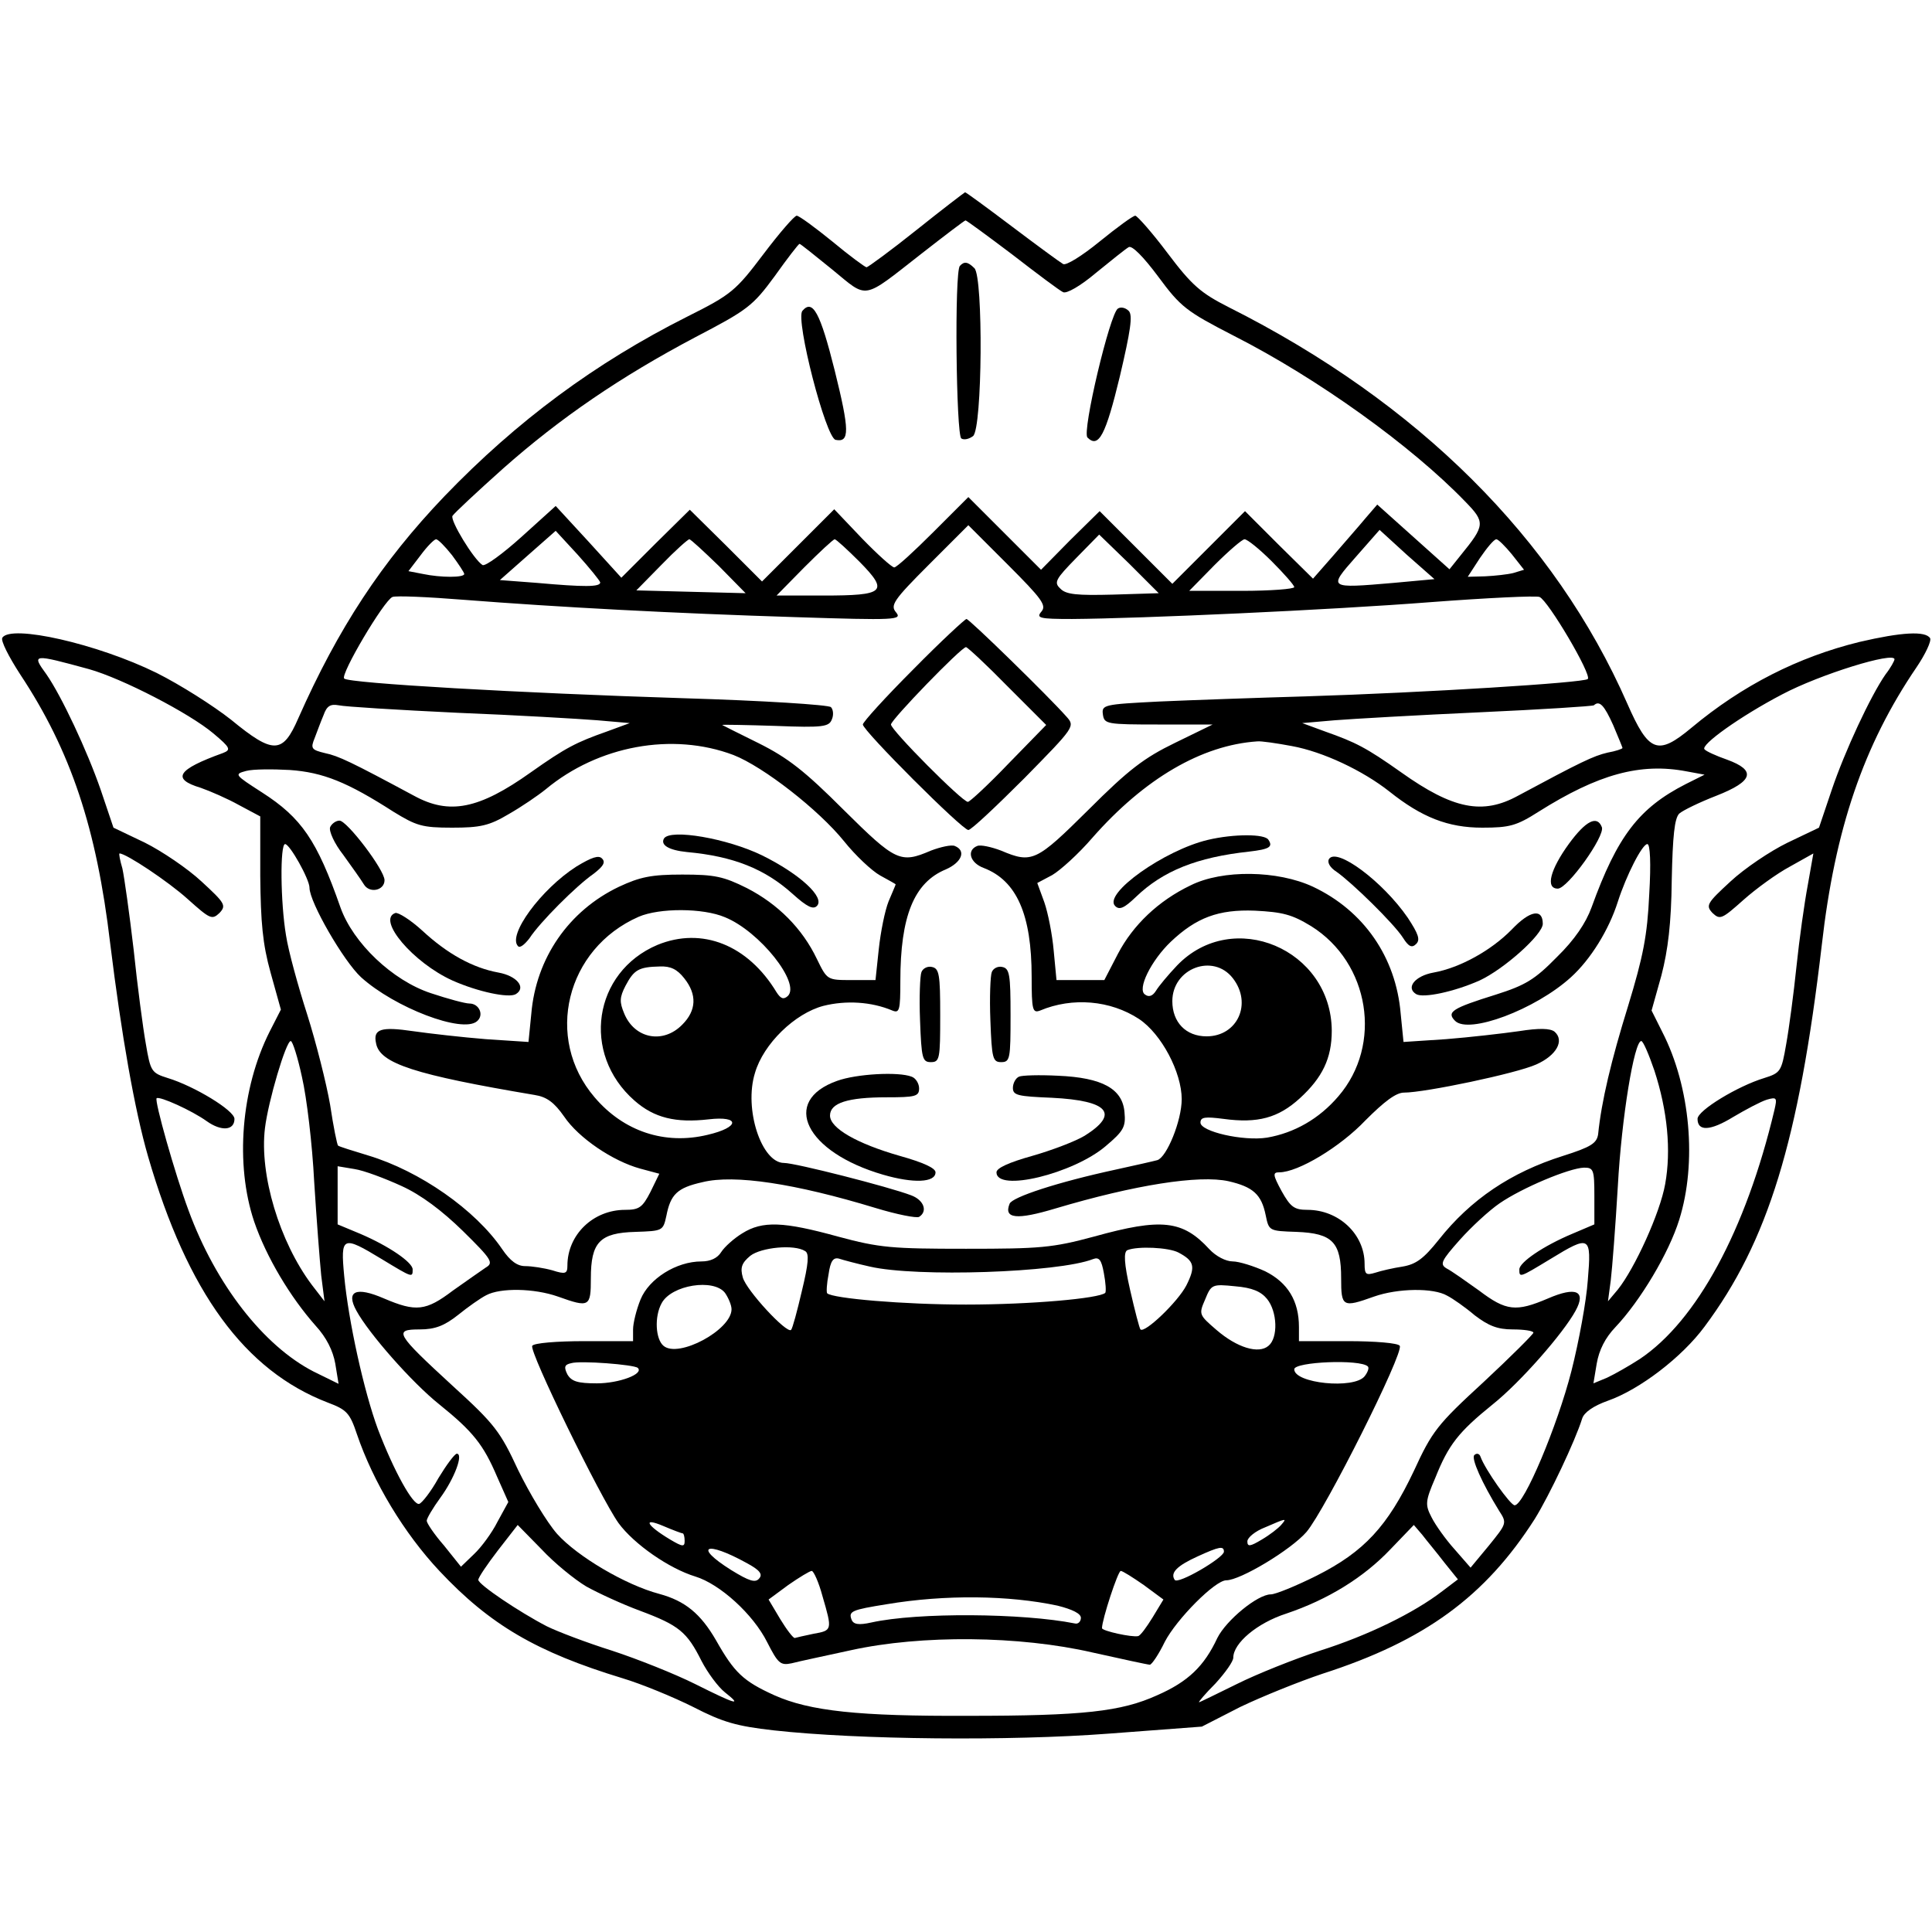 <?xml version="1.0" standalone="no"?>
<!DOCTYPE svg PUBLIC "-//W3C//DTD SVG 20010904//EN"
 "http://www.w3.org/TR/2001/REC-SVG-20010904/DTD/svg10.dtd">
<svg version="1.0" xmlns="http://www.w3.org/2000/svg"
 width="412pt" height="412pt" viewBox="0 0 412 412"
 preserveAspectRatio="xMidYMid meet">
<g transform="translate(0,412) scale(0.1,-0.1)"
fill="#000000" stroke="none">
<path d="M1955 3630 c-55 -44 -103 -79 -107 -80 -3 0 -37 25 -73 55 -37 30
-71 55 -76 55 -5 0 -37 -37 -71 -82 -59 -78 -68 -86 -162 -133 -197 -99 -364
-223 -518 -383 -134 -140 -227 -282 -312 -474 -33 -76 -53 -77 -143 -3 -38 30
-109 75 -159 100 -126 62 -311 104 -329 75 -4 -6 14 -41 38 -78 108 -163 163
-328 192 -574 24 -195 52 -355 81 -455 84 -289 206 -456 383 -524 40 -15 47
-22 62 -67 35 -103 101 -212 176 -292 108 -115 207 -173 391 -229 40 -12 108
-40 150 -61 64 -33 93 -41 172 -50 180 -20 503 -23 714 -7 l199 15 82 42 c46
22 125 54 176 71 217 70 346 164 452 330 31 50 86 166 101 214 4 13 24 27 55
38 68 24 158 93 206 158 135 181 201 395 250 814 28 247 89 426 202 592 19 28
32 56 29 62 -10 16 -61 13 -151 -8 -130 -32 -249 -92 -358 -183 -72 -60 -91
-53 -137 52 -154 351 -446 642 -850 845 -59 30 -78 46 -130 115 -33 44 -65 80
-69 80 -5 0 -39 -25 -76 -55 -38 -31 -72 -52 -78 -48 -7 4 -56 40 -109 80 -53
40 -98 73 -100 73 -2 -1 -48 -36 -103 -80z m204 -53 c53 -41 101 -77 108 -80
7 -4 37 13 70 41 32 26 63 51 70 55 7 4 31 -20 63 -63 48 -65 60 -74 161 -126
179 -91 379 -235 493 -353 44 -45 43 -51 -9 -115 l-24 -30 -77 69 -77 69 -25
-29 c-14 -17 -45 -52 -69 -80 l-43 -49 -73 72 -72 72 -77 -77 -78 -78 -78 78
-77 77 -63 -62 -62 -63 -78 78 -77 77 -75 -75 c-41 -41 -78 -75 -83 -75 -5 0
-36 28 -69 62 l-59 62 -77 -77 -77 -77 -77 77 -77 76 -73 -72 -73 -73 -70 77
-70 76 -73 -66 c-40 -36 -77 -63 -83 -60 -19 12 -70 96 -64 105 4 6 52 51 108
101 122 108 251 196 410 280 111 58 122 66 169 130 27 38 51 69 53 69 2 0 33
-25 70 -55 77 -63 62 -66 190 34 50 39 92 71 94 71 2 0 47 -33 100 -73z m62
-761 c-12 -14 -5 -16 65 -16 147 1 548 19 766 36 119 9 223 14 231 11 18 -7
112 -166 103 -175 -8 -8 -346 -29 -601 -37 -104 -3 -245 -8 -313 -11 -119 -6
-123 -7 -120 -28 3 -20 8 -21 119 -21 l115 0 -80 -39 c-66 -32 -99 -57 -185
-143 -111 -110 -120 -115 -186 -87 -21 8 -44 13 -51 10 -23 -9 -16 -36 14 -47
70 -27 102 -99 102 -232 0 -71 2 -78 18 -72 69 29 150 22 211 -18 48 -32 91
-114 91 -171 0 -46 -32 -124 -52 -130 -7 -2 -47 -11 -88 -20 -125 -27 -222
-59 -227 -73 -13 -32 15 -35 98 -10 168 50 306 72 369 58 52 -12 70 -28 79
-72 7 -34 7 -34 66 -36 77 -3 95 -22 95 -99 0 -61 3 -63 70 -39 51 18 127 19
156 2 12 -6 39 -25 59 -42 29 -22 48 -30 81 -30 24 0 44 -3 44 -7 0 -3 -48
-51 -106 -105 -99 -91 -110 -105 -149 -190 -56 -118 -106 -172 -207 -223 -44
-22 -88 -40 -98 -40 -28 0 -95 -55 -114 -93 -28 -60 -62 -93 -128 -122 -77
-35 -158 -44 -403 -44 -234 -1 -338 10 -414 44 -66 30 -85 48 -124 117 -33 57
-66 84 -121 99 -72 19 -175 80 -218 128 -22 25 -59 87 -83 136 -38 82 -50 98
-139 179 -123 113 -127 121 -71 121 33 0 53 8 82 31 21 17 48 36 60 42 30 16
102 15 153 -3 67 -24 70 -22 70 39 0 77 19 97 95 99 58 2 59 2 66 34 9 46 23
60 77 72 68 17 198 -3 369 -55 46 -14 87 -22 93 -19 19 12 10 36 -17 46 -47
18 -247 69 -271 69 -48 0 -86 115 -62 192 18 62 85 127 146 143 48 12 102 9
147 -10 15 -6 17 0 17 63 0 138 29 210 97 238 34 15 44 40 19 50 -7 3 -30 -2
-51 -10 -65 -28 -75 -23 -186 87 -83 83 -119 111 -181 142 -43 21 -78 39 -78
39 0 1 51 0 114 -2 101 -4 114 -2 120 14 4 9 3 21 -2 26 -5 5 -146 14 -313 19
-350 11 -716 32 -725 42 -9 8 85 167 103 174 8 3 76 0 151 -6 205 -16 450 -29
707 -37 216 -7 229 -6 216 10 -13 15 -6 26 70 102 l84 84 84 -84 c73 -73 83
-87 72 -100z m-941 62 c0 -10 -34 -10 -135 -1 l-79 6 60 53 59 52 47 -51 c26
-29 47 -55 48 -59z m1692 -1 c-140 -12 -140 -12 -81 55 l51 58 58 -53 59 -52
-87 -8z m-598 -25 c-77 -2 -101 0 -113 13 -14 13 -10 20 34 65 l49 50 64 -62
63 -63 -97 -3z m-1410 84 c14 -19 26 -37 26 -40 0 -8 -50 -8 -88 0 l-31 6 26
34 c14 19 29 34 33 34 4 0 19 -15 34 -34z m569 -23 l57 -58 -117 3 -116 3 54
55 c29 30 56 54 59 54 3 0 31 -26 63 -57z m300 9 c63 -64 54 -72 -77 -72
l-100 0 59 60 c33 33 62 60 65 60 3 0 27 -22 53 -48z m879 1 c26 -26 48 -51
48 -55 0 -4 -50 -8 -112 -8 l-112 0 54 55 c30 30 59 55 64 55 6 0 32 -21 58
-47z m512 15 l26 -33 -23 -7 c-12 -3 -39 -6 -60 -7 l-37 -1 26 40 c15 22 30
40 35 40 4 0 19 -15 33 -32z m-3034 -245 c71 -20 214 -94 265 -137 37 -31 38
-35 20 -42 -97 -35 -110 -55 -47 -74 20 -7 57 -23 82 -37 l45 -24 0 -127 c1
-99 5 -145 22 -206 l22 -79 -24 -47 c-61 -121 -74 -283 -33 -405 26 -76 77
-161 131 -222 23 -25 37 -53 42 -81 l7 -43 -53 26 c-107 55 -209 186 -267 344
-29 78 -73 234 -68 239 6 5 75 -26 107 -49 31 -22 59 -20 59 5 0 18 -86 70
-142 87 -35 11 -37 14 -47 73 -6 33 -18 124 -26 201 -9 77 -20 155 -24 173 -5
17 -8 32 -6 32 14 0 104 -60 145 -97 48 -43 52 -45 68 -30 15 16 12 21 -38 67
-30 28 -85 65 -121 83 l-67 32 -27 80 c-29 84 -84 201 -116 247 -32 44 -30 44
91 11z m3850 21 c0 -3 -8 -18 -19 -32 -32 -46 -87 -164 -115 -247 l-27 -80
-67 -32 c-37 -18 -92 -55 -122 -83 -50 -46 -53 -51 -38 -67 16 -15 20 -13 66
28 27 24 71 56 99 71 l50 28 -12 -68 c-7 -37 -18 -115 -24 -173 -6 -58 -16
-133 -22 -166 -10 -58 -12 -61 -47 -72 -56 -17 -142 -69 -142 -87 0 -27 27
-26 76 4 27 16 59 33 72 37 21 6 22 4 16 -22 -61 -257 -166 -450 -287 -531
-23 -15 -55 -33 -70 -40 l-29 -12 7 42 c5 29 18 55 40 78 53 56 114 158 136
229 38 121 24 283 -36 400 l-23 46 21 75 c14 54 21 111 22 203 2 95 6 132 16
142 8 7 43 24 79 38 79 31 86 54 23 77 -23 8 -45 18 -48 22 -10 9 77 71 165
117 81 43 240 92 240 75z m-3065 -114 c127 -5 261 -13 299 -16 l69 -6 -49 -18
c-65 -23 -87 -34 -162 -87 -111 -79 -174 -91 -249 -50 -134 72 -161 85 -190
91 -29 7 -31 10 -22 32 5 13 13 35 19 49 7 20 15 24 32 21 13 -3 127 -10 253
-16z m2465 -26 c11 -26 20 -48 20 -49 0 -2 -15 -7 -32 -10 -30 -7 -57 -20
-191 -92 -75 -41 -138 -29 -249 50 -75 53 -97 64 -162 87 l-49 18 69 6 c38 3
177 11 309 17 132 6 242 13 244 15 12 11 22 0 41 -42z m-1876 -64 c64 -25 182
-117 236 -184 24 -30 59 -63 77 -73 18 -10 33 -18 33 -19 0 -1 -7 -17 -15 -36
-8 -20 -17 -65 -21 -102 l-7 -66 -51 0 c-52 0 -52 0 -74 45 -31 65 -83 117
-149 151 -50 25 -69 29 -138 29 -66 0 -90 -5 -135 -26 -107 -51 -177 -152
-187 -271 l-6 -60 -91 6 c-50 4 -120 12 -155 17 -68 10 -86 5 -79 -26 8 -43
83 -67 338 -110 26 -4 42 -16 63 -46 31 -46 104 -95 162 -111 l41 -11 -19 -39
c-17 -33 -24 -38 -54 -38 -68 0 -123 -53 -123 -119 0 -17 -4 -19 -32 -10 -18
5 -44 9 -58 9 -17 0 -32 11 -49 36 -57 84 -176 167 -286 200 -33 10 -62 19
-64 21 -2 1 -10 40 -17 87 -8 46 -30 133 -49 193 -19 59 -40 135 -45 168 -12
71 -13 195 -2 195 10 0 52 -75 52 -93 0 -31 73 -157 110 -191 72 -65 216 -120
247 -94 16 13 5 38 -16 38 -9 0 -46 10 -82 22 -82 27 -166 107 -193 183 -50
143 -83 191 -167 245 -59 38 -60 39 -34 46 15 4 57 4 93 2 71 -5 123 -26 221
-89 49 -30 61 -34 125 -34 60 0 79 4 121 29 28 16 63 40 79 53 112 93 270 122
400 73z m1191 19 c66 -12 151 -52 208 -97 69 -55 125 -77 198 -77 58 0 73 4
120 34 127 80 217 105 316 86 l38 -7 -40 -20 c-100 -51 -146 -111 -201 -263
-12 -33 -36 -69 -74 -106 -47 -48 -67 -60 -130 -80 -93 -29 -106 -37 -87 -56
29 -29 171 24 247 93 42 38 81 101 100 161 18 56 52 123 63 123 6 0 8 -41 4
-107 -4 -88 -13 -133 -45 -238 -36 -116 -57 -204 -64 -274 -3 -19 -15 -27 -75
-46 -111 -35 -197 -93 -265 -179 -32 -40 -48 -52 -77 -57 -20 -3 -46 -9 -58
-13 -20 -6 -23 -4 -23 19 0 63 -55 115 -122 115 -28 0 -36 6 -55 40 -19 35
-19 40 -5 40 40 0 130 54 184 111 40 40 65 59 82 59 45 0 240 41 282 60 43 19
61 51 39 70 -9 7 -32 8 -76 1 -35 -5 -105 -13 -155 -17 l-91 -6 -6 60 c-10
121 -79 220 -187 271 -75 35 -193 37 -261 3 -69 -33 -123 -85 -155 -146 l-29
-56 -51 0 -51 0 -6 63 c-3 34 -12 80 -20 103 l-15 41 32 17 c17 10 56 45 86
80 111 126 233 197 351 205 8 1 42 -4 74 -10z m-1209 -365 c74 -30 162 -141
134 -168 -9 -8 -15 -6 -24 8 -61 101 -159 140 -254 101 -137 -58 -163 -232
-49 -332 42 -37 88 -48 158 -40 68 8 67 -17 -2 -33 -91 -22 -179 7 -241 80
-108 126 -61 317 94 385 44 19 137 19 184 -1z m1250 -19 c125 -78 153 -253 58
-363 -41 -48 -94 -78 -152 -88 -51 -8 -142 13 -142 32 0 12 10 13 49 8 73 -10
117 2 163 44 48 44 68 85 68 144 -1 174 -211 263 -330 139 -19 -20 -39 -44
-45 -54 -7 -11 -15 -14 -23 -8 -18 11 13 73 55 113 54 51 101 69 179 66 59 -3
79 -8 120 -33z m-1337 -111 c28 -35 26 -69 -4 -99 -41 -42 -102 -30 -124 24
-10 24 -10 34 3 59 18 34 28 40 73 41 23 1 37 -6 52 -25z m1170 0 c42 -54 10
-124 -56 -124 -44 0 -73 30 -73 75 0 70 87 103 129 49z m-1985 -211 c10 -43
22 -143 26 -223 5 -80 12 -170 15 -200 l7 -55 -27 35 c-69 92 -112 235 -100
334 7 58 45 186 55 186 4 0 15 -35 24 -77z m2884 14 c28 -86 36 -170 23 -242
-11 -62 -65 -180 -101 -225 l-21 -25 6 45 c3 25 10 115 15 200 8 147 35 310
50 310 4 0 16 -28 28 -63z m-2672 -246 c42 -19 87 -53 131 -96 62 -61 66 -68
49 -78 -10 -7 -42 -29 -70 -49 -58 -44 -79 -46 -147 -17 -60 26 -82 16 -59
-26 26 -48 118 -153 177 -200 72 -58 94 -86 123 -154 l24 -54 -23 -42 c-12
-24 -35 -55 -50 -69 l-28 -27 -36 45 c-21 24 -37 48 -37 53 0 5 13 27 29 49
30 41 50 94 35 94 -5 -1 -22 -24 -39 -52 -16 -29 -35 -53 -41 -55 -13 -4 -54
70 -88 159 -30 81 -63 231 -72 327 -8 85 -4 87 80 36 66 -40 66 -40 66 -22 0
15 -51 50 -112 76 l-48 20 0 62 0 62 36 -6 c20 -3 65 -20 100 -36z m2544 -21
l0 -61 -47 -20 c-62 -26 -113 -61 -113 -76 0 -18 0 -18 66 22 85 52 88 50 80
-45 -3 -44 -19 -131 -35 -194 -30 -117 -101 -286 -121 -286 -9 0 -63 76 -73
104 -2 6 -8 8 -13 3 -7 -7 16 -59 53 -119 17 -26 16 -27 -22 -74 l-39 -47 -34
39 c-19 21 -41 52 -49 68 -14 27 -14 34 8 85 28 70 49 97 122 156 59 47 151
152 177 200 23 42 1 52 -59 26 -68 -29 -89 -27 -147 17 -28 20 -59 42 -69 47
-15 9 -12 16 28 61 25 28 63 63 85 78 48 33 148 75 180 76 20 0 22 -4 22 -60z
m-2150 -833 c25 -14 77 -38 115 -52 83 -31 100 -45 131 -107 13 -25 35 -55 50
-67 38 -30 24 -26 -64 18 -42 21 -122 53 -177 71 -54 17 -117 41 -139 52 -58
30 -146 89 -146 99 0 5 19 33 42 63 l42 54 51 -52 c27 -29 70 -64 95 -79z
m1830 51 l29 -36 -33 -25 c-61 -47 -160 -95 -261 -127 -55 -18 -135 -50 -177
-71 -43 -21 -79 -39 -81 -39 -2 0 13 18 35 40 21 23 38 47 38 55 0 31 51 74
113 94 89 30 165 77 222 137 l50 52 18 -21 c9 -12 31 -38 47 -59z"/>
<path d="M2047 3553 c-12 -11 -8 -361 3 -368 6 -4 17 -1 25 5 20 16 22 339 3
358 -14 14 -22 15 -31 5z"/>
<path d="M1711 3457 c-15 -19 50 -271 71 -275 30 -6 30 19 -2 148 -31 124 -47
153 -69 127z"/>
<path d="M2384 3462 c-17 -10 -77 -263 -65 -275 24 -24 39 6 69 130 23 98 28
131 19 140 -7 7 -17 9 -23 5z"/>
<path d="M1947 2692 c-59 -59 -107 -112 -107 -117 0 -13 212 -225 225 -225 6
0 59 50 119 110 108 110 109 111 90 132 -38 43 -207 208 -213 208 -3 0 -55
-48 -114 -108z m201 -35 l83 -83 -80 -82 c-43 -45 -83 -82 -87 -82 -12 0 -164
153 -164 165 0 10 150 165 160 165 3 0 43 -37 88 -83z"/>
<path d="M1965 2047 c-3 -7 -5 -54 -3 -103 3 -81 5 -89 23 -89 19 0 20 7 20
100 0 87 -2 100 -18 103 -9 2 -19 -3 -22 -11z"/>
<path d="M2115 2047 c-3 -7 -5 -54 -3 -103 3 -81 5 -89 23 -89 19 0 20 7 20
100 0 87 -2 100 -18 103 -9 2 -19 -3 -22 -11z"/>
<path d="M1785 1815 c-121 -43 -67 -152 98 -200 65 -19 112 -17 112 5 0 9 -26
21 -76 35 -91 26 -149 59 -149 86 0 27 38 39 121 39 61 0 69 2 69 19 0 10 -7
22 -16 25 -28 11 -118 6 -159 -9z"/>
<path d="M2173 1824 c-7 -3 -13 -14 -13 -24 0 -16 11 -18 83 -21 121 -6 145
-34 70 -81 -20 -12 -70 -31 -112 -43 -50 -14 -76 -26 -76 -35 0 -43 164 -3
233 56 38 32 43 41 40 72 -4 50 -47 74 -142 78 -39 2 -77 1 -83 -2z"/>
<path d="M1583 1490 c-18 -11 -38 -29 -45 -40 -8 -13 -23 -20 -42 -20 -54 0
-112 -37 -130 -81 -9 -22 -16 -51 -16 -64 l0 -25 -104 0 c-58 0 -108 -4 -111
-10 -7 -12 145 -323 184 -378 33 -45 108 -97 164 -114 52 -16 123 -80 153
-140 23 -45 28 -50 52 -45 15 4 72 16 127 28 150 33 359 31 515 -5 63 -14 118
-26 122 -26 4 0 19 22 32 49 25 48 107 131 131 131 30 0 138 65 171 103 40 47
208 382 199 397 -3 6 -53 10 -111 10 l-104 0 0 30 c0 56 -24 95 -72 119 -24
11 -56 21 -69 21 -15 0 -36 11 -50 26 -57 62 -102 67 -246 27 -89 -24 -115
-26 -273 -26 -158 0 -184 2 -273 26 -116 32 -161 34 -204 7z m134 -38 c9 -5 7
-27 -7 -85 -10 -43 -20 -80 -23 -83 -9 -9 -96 85 -103 112 -6 21 -2 31 16 46
23 18 94 25 117 10z m796 -3 c34 -18 37 -30 17 -70 -18 -35 -89 -103 -98 -94
-2 2 -12 40 -22 84 -13 57 -14 81 -6 85 22 9 88 6 109 -5z m-658 -30 c99 -23
402 -13 476 16 13 5 18 -2 23 -30 4 -21 5 -39 3 -42 -13 -12 -159 -25 -297
-25 -133 0 -284 13 -296 24 -2 2 -1 21 3 41 4 28 10 36 22 33 9 -3 39 -11 66
-17z m-309 -56 c7 -10 14 -26 14 -35 0 -44 -113 -105 -145 -78 -17 14 -20 62
-4 91 21 39 111 53 135 22z m1156 -13 c22 -27 24 -83 3 -100 -21 -18 -67 -4
-111 34 -37 32 -38 33 -24 65 13 32 15 33 64 28 36 -3 55 -11 68 -27z m-1342
-147 c14 -13 -40 -33 -87 -33 -41 0 -54 4 -63 19 -8 16 -6 21 8 24 19 6 134
-3 142 -10z m1557 3 c3 -3 0 -12 -7 -21 -23 -28 -150 -15 -150 15 0 16 141 22
157 6z m-1461 -356 c2 0 4 -7 4 -16 0 -13 -4 -13 -31 3 -50 30 -60 48 -15 29
21 -9 40 -16 42 -16z m1276 18 c-6 -7 -24 -21 -41 -31 -25 -15 -31 -16 -31 -4
0 8 17 22 38 30 46 20 47 20 34 5z m-1140 -81 c28 -15 35 -24 27 -33 -8 -10
-21 -6 -60 18 -81 51 -54 63 33 15z m1018 24 c0 -13 -99 -71 -105 -60 -10 15
5 30 49 50 46 21 56 23 56 10z m-856 -95 c21 -72 21 -73 -19 -80 -19 -4 -37
-8 -40 -9 -3 -1 -17 17 -31 40 l-25 42 42 31 c23 16 46 30 50 30 4 0 15 -24
23 -54z m685 24 l42 -31 -23 -38 c-13 -21 -26 -39 -31 -40 -13 -3 -77 11 -77
17 0 18 34 122 40 122 4 0 26 -14 49 -30z m-184 -44 c32 -8 50 -17 50 -26 0
-8 -6 -14 -13 -12 -110 22 -335 24 -434 2 -27 -6 -38 -4 -42 6 -7 18 0 21 75
33 125 21 261 19 364 -3z"/>
<path d="M704 2356 c-3 -8 9 -35 28 -59 18 -25 38 -53 44 -63 12 -20 44 -13
44 9 0 22 -80 127 -96 127 -8 0 -17 -7 -20 -14z"/>
<path d="M1416 2332 c-8 -14 10 -25 49 -29 99 -9 166 -36 225 -89 31 -28 44
-34 52 -26 18 18 -36 68 -117 108 -74 36 -195 57 -209 36z"/>
<path d="M1229 2272 c-75 -48 -148 -147 -124 -170 4 -4 14 4 24 17 22 34 100
112 136 137 21 16 27 25 19 33 -7 8 -22 3 -55 -17z"/>
<path d="M843 2173 c-40 -14 38 -106 122 -144 54 -24 120 -38 135 -29 23 14 2
39 -37 46 -55 10 -109 40 -162 89 -25 23 -52 40 -58 38z"/>
<path d="M3346 2321 c-40 -55 -51 -96 -24 -96 21 0 101 112 94 131 -10 26 -34
14 -70 -35z"/>
<path d="M2576 2329 c-93 -22 -224 -115 -198 -141 9 -9 19 -5 44 19 58 56 131
85 242 97 43 5 51 10 41 25 -7 13 -74 13 -129 0z"/>
<path d="M2834 2288 c-4 -7 2 -18 16 -27 33 -23 123 -111 142 -141 12 -19 19
-22 28 -13 9 9 5 21 -18 56 -53 77 -152 151 -168 125z"/>
<path d="M3224 2138 c-44 -45 -111 -82 -167 -92 -39 -7 -60 -32 -37 -46 15 -9
81 5 135 29 52 24 135 98 135 121 0 33 -27 29 -66 -12z"/>
</g>
</svg>
